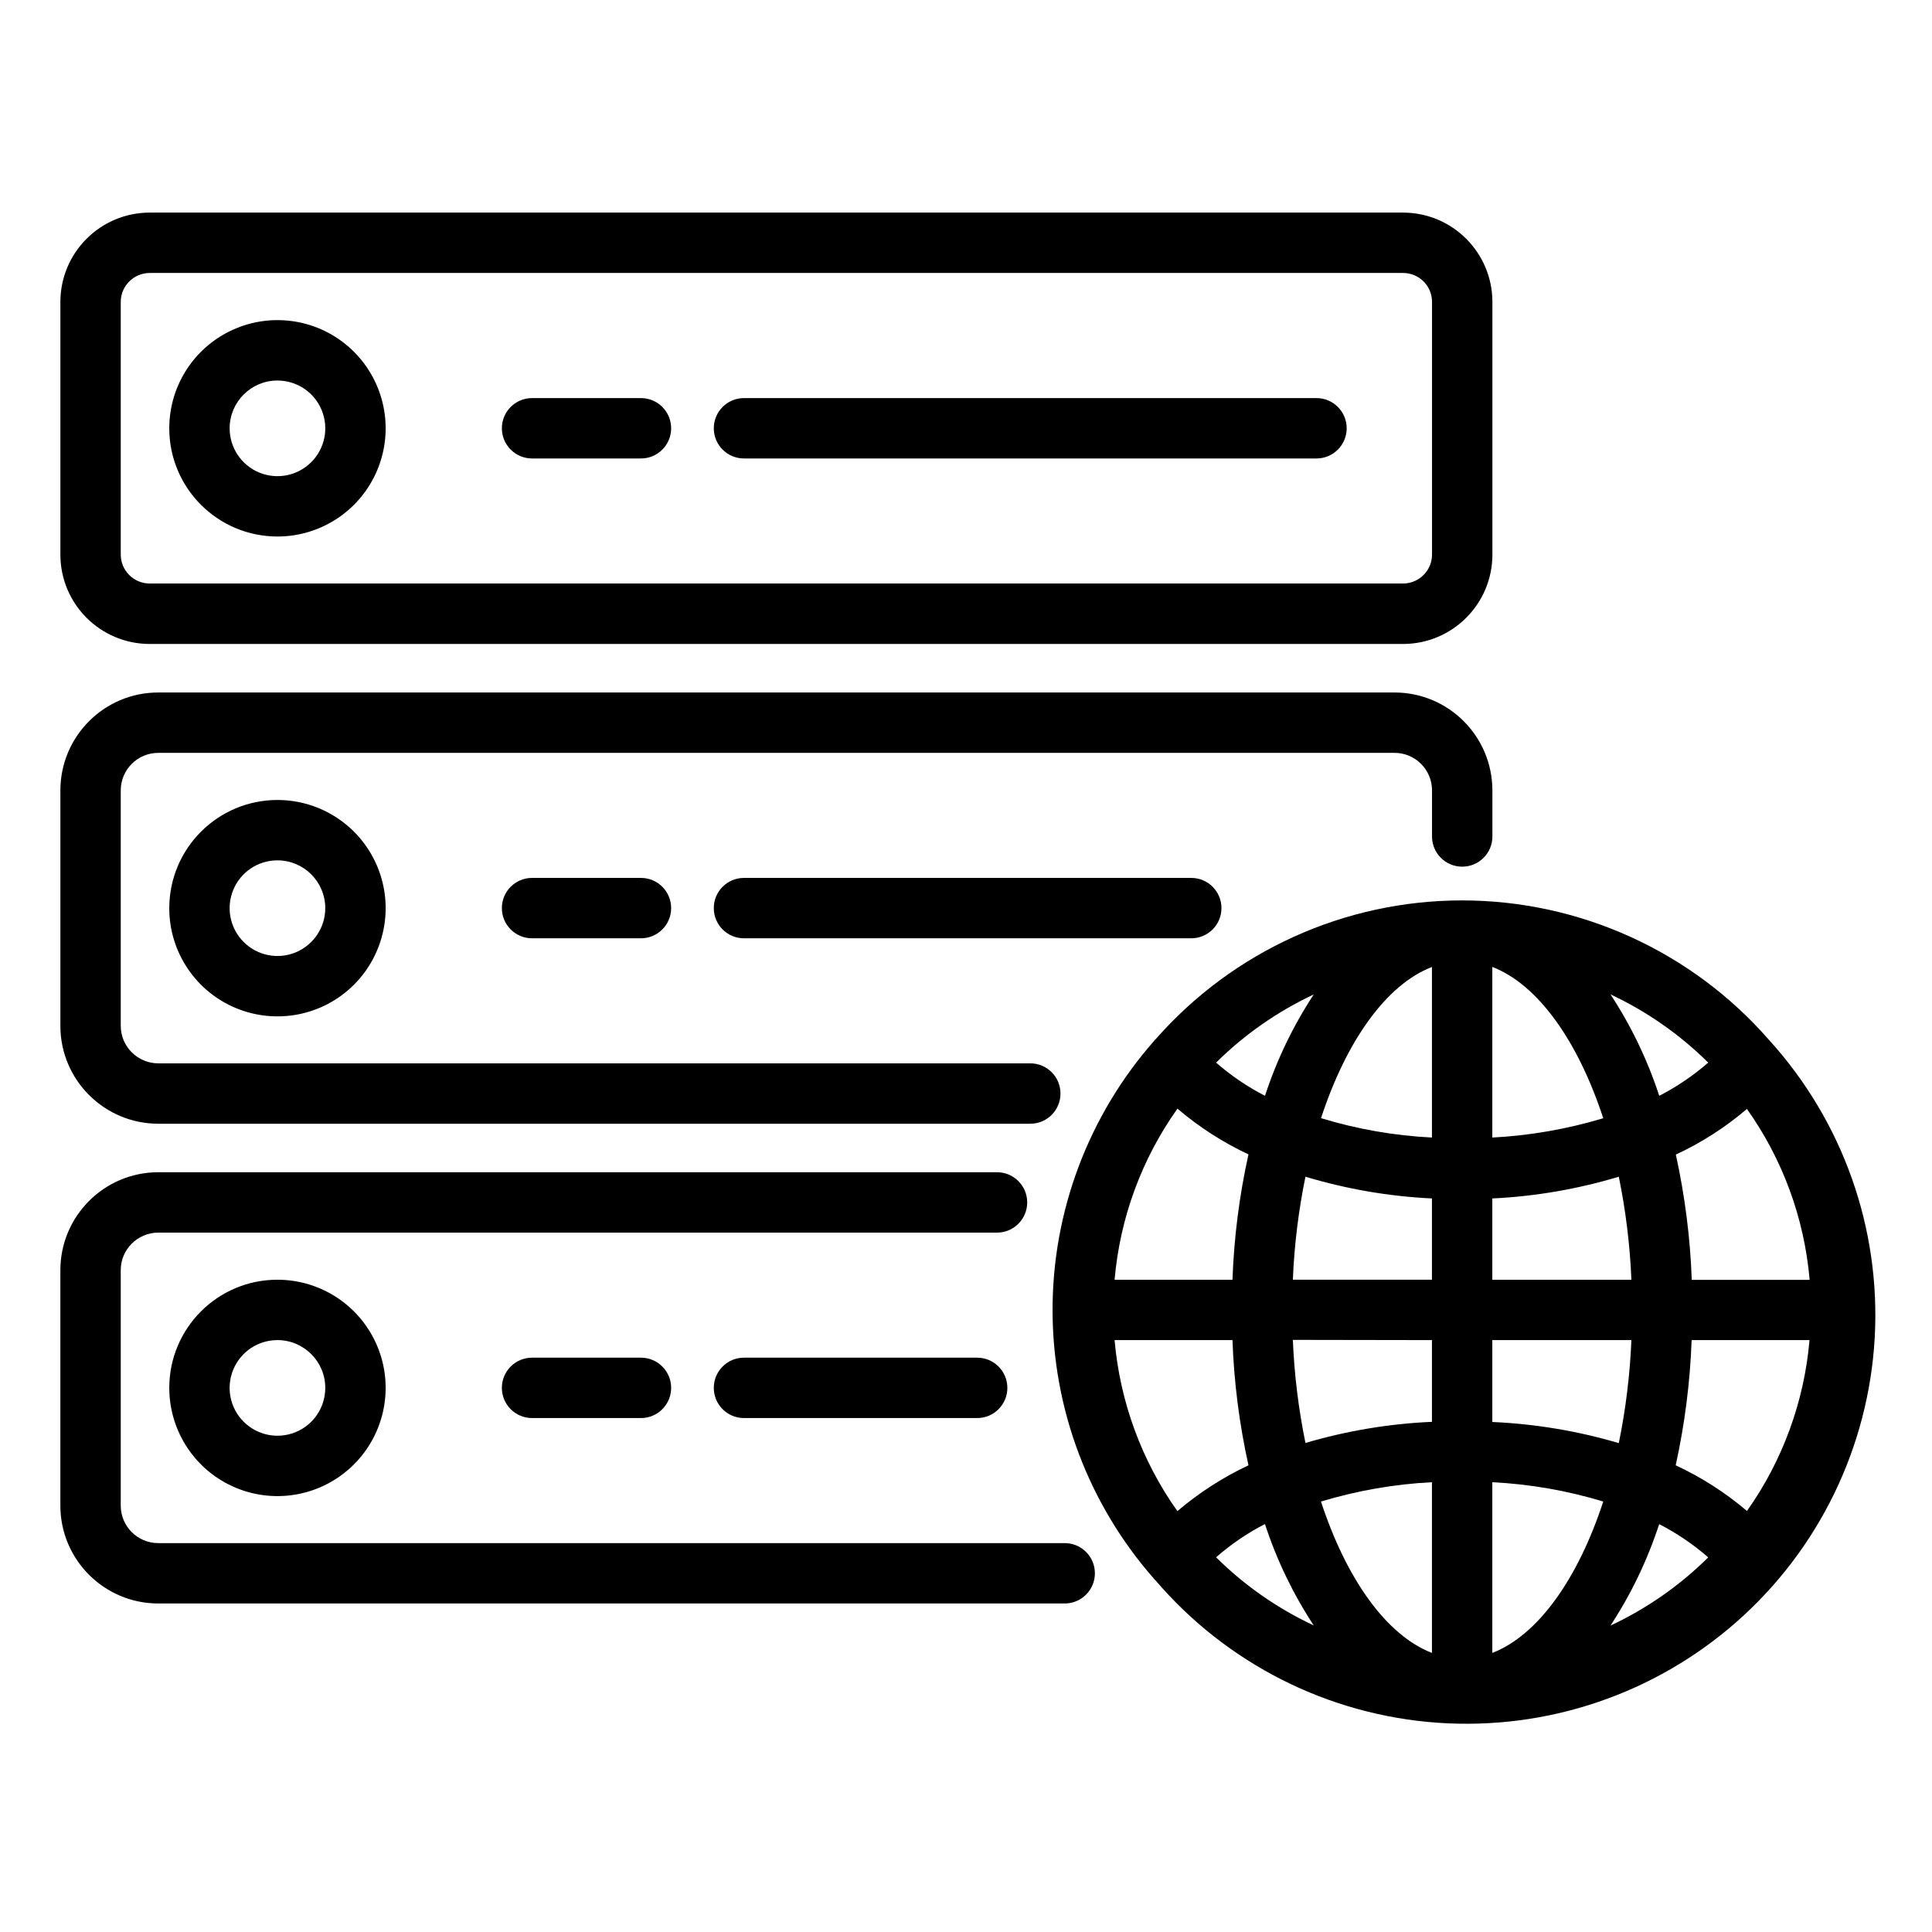 <?xml version="1.0" encoding="UTF-8"?>
<svg width="1200pt" height="1200pt" version="1.1" viewBox="0 0 1200 1200" xmlns="http://www.w3.org/2000/svg">
 <path d="m1098.7 645.84c-48-54.938-117.42-86.531-190.4-86.578-72.984-0.047-142.4 31.406-190.55 86.25l-0.188 0.094c-0.328 0.281-0.469 0.656-0.797 0.984-40.641 46.219-63.047 105.66-63 167.21 0.047 61.5 22.547 120.94 63.234 167.06 0.234 0.234 0.328 0.516 0.562 0.703h0.141c44.203 51.75 107.25 83.625 175.13 88.453 67.875 4.828 134.81-17.766 185.86-62.719s81.938-108.56 85.734-176.48c3.75-67.922-19.875-134.48-65.625-184.87zm-13.688 292.6c-13.406-11.391-28.266-20.906-44.203-28.312 5.625-25.594 8.953-51.609 9.891-77.766h73.219c-3.281 38.203-16.688 74.812-38.812 106.08zm-392.72-106.08h73.219c0.938 26.156 4.266 52.219 9.938 77.766-15.938 7.5-30.75 17.062-44.156 28.453-22.219-31.312-35.672-67.969-39-106.22zm39-143.76h0.047c13.359 11.391 28.172 20.953 44.109 28.406-5.672 25.594-9 51.656-9.938 77.859h-73.219c3.328-38.297 16.781-74.953 39.047-106.27zm195.61-88.031c28.359 10.969 53.156 45.938 68.906 93.984-22.406 6.75-45.516 10.781-68.906 12zm-116.06 130.31c25.547 7.688 51.938 12.234 78.562 13.5v50.484h-86.391c0.891-21.516 3.516-42.938 7.828-63.984zm9.656-36.328c15.75-48.047 40.547-83.016 68.906-93.938v105.98-0.047c-23.391-1.172-46.5-5.203-68.906-12.047zm68.906 137.81v50.766c-26.625 1.172-52.969 5.578-78.562 13.125-4.312-21.094-6.938-42.516-7.828-64.031zm0 88.266v106.03c-28.359-10.969-53.156-45.938-68.906-93.984v-0.047c22.406-6.75 45.516-10.828 68.906-12zm37.5 0c23.391 1.172 46.5 5.203 68.906 12-15.75 48.094-40.547 83.062-68.906 94.031zm78.562-24.281c-25.547-7.547-51.938-11.953-78.562-13.125v-50.859h86.391c-0.891 21.516-3.516 42.891-7.828 63.984zm-78.562-101.48v-50.484c26.672-1.266 53.016-5.812 78.562-13.5 4.312 21.094 6.938 42.469 7.828 63.984zm73.406-177.19v-0.047c22.5 10.547 43.031 24.891 60.703 42.375-9.281 8.062-19.5 15-30.422 20.625-7.266-22.219-17.438-43.406-30.281-63zm-214.6 62.953c-10.922-5.625-21.141-12.562-30.375-20.625 17.672-17.484 38.156-31.781 60.656-42.328-12.844 19.547-23.016 40.734-30.281 62.953zm0 266.06c7.266 22.219 17.438 43.359 30.281 62.906-22.5-10.547-43.031-24.844-60.656-42.328 9.234-8.109 19.453-15.047 30.375-20.672zm244.87 0c10.969 5.625 21.141 12.516 30.422 20.625-17.625 17.484-38.203 31.828-60.703 42.375 12.844-19.594 23.016-40.828 30.281-63.094zm20.156-151.74h0.047c-0.938-26.203-4.266-52.219-9.891-77.812 15.938-7.406 30.797-16.922 44.156-28.359 22.219 31.312 35.672 67.922 38.953 106.17z"/>
 <path d="m92.953 399.98h778.55c30.609-0.047 55.406-24.844 55.453-55.453v-157.03c-0.047-30.609-24.844-55.406-55.453-55.453h-778.55c-30.609 0.047-55.406 24.844-55.453 55.453v156.94c0 30.656 24.797 55.5 55.453 55.547zm-17.953-212.48c0-9.891 8.062-17.906 17.953-17.953h778.55c9.891 0 17.953 8.016 17.953 17.953v156.94c0 9.938-8.062 17.953-17.953 18h-778.55c-9.891-0.047-17.906-8.016-17.953-17.906z"/>
 <path d="m172.31 333.24c27.188 0 51.703-16.359 62.109-41.484s4.641-54.047-14.578-73.266-48.141-24.938-73.219-14.531c-25.125 10.406-41.484 34.875-41.484 62.062 0 37.125 30.094 67.172 67.172 67.219zm0-96.891c12.047 0 22.875 7.219 27.469 18.328s2.062 23.906-6.469 32.391c-8.484 8.484-21.281 11.016-32.344 6.422-11.109-4.594-18.328-15.422-18.328-27.469 0-16.359 13.312-29.672 29.672-29.672z"/>
 <path d="m330.47 284.76h67.641c10.359 0 18.75-8.391 18.75-18.75s-8.391-18.75-18.75-18.75h-67.641c-10.359 0-18.75 8.391-18.75 18.75s8.391 18.75 18.75 18.75z"/>
 <path d="m462.1 284.76h355.6c10.359 0 18.75-8.391 18.75-18.75s-8.391-18.75-18.75-18.75h-355.6c-10.359 0-18.75 8.391-18.75 18.75s8.391 18.75 18.75 18.75z"/>
 <path d="m98.297 697.97h541.64c10.359 0 18.75-8.391 18.75-18.75s-8.391-18.75-18.75-18.75h-541.64c-12.844-0.047-23.297-10.453-23.297-23.297v-146.26c0-12.844 10.453-23.297 23.297-23.297h767.86c12.844 0 23.297 10.406 23.297 23.297v28.641c0 10.359 8.391 18.75 18.75 18.75s18.75-8.391 18.75-18.75v-28.641c-0.047-33.562-27.234-60.797-60.797-60.797h-767.86c-33.562 0-60.75 27.234-60.797 60.797v146.26c0 33.562 27.234 60.75 60.797 60.797z"/>
 <path d="m105.14 564.05c-0.047 27.188 16.359 51.703 41.438 62.109 25.125 10.406 54.047 4.688 73.266-14.531s24.984-48.141 14.578-73.266-34.922-41.484-62.109-41.484c-37.078 0.047-67.125 30.094-67.172 67.172zm96.891 0c0 12-7.219 22.828-18.328 27.469-11.062 4.594-23.859 2.062-32.344-6.422-8.531-8.484-11.062-21.281-6.469-32.391s15.422-18.328 27.422-18.328c16.406 0 29.672 13.266 29.719 29.672z"/>
 <path d="m330.47 545.29c-10.359 0-18.75 8.391-18.75 18.75s8.391 18.75 18.75 18.75h67.641c10.359 0 18.75-8.391 18.75-18.75s-8.391-18.75-18.75-18.75z"/>
 <path d="m462.1 545.29c-10.359 0-18.75 8.391-18.75 18.75s8.391 18.75 18.75 18.75h277.82c10.359 0 18.75-8.391 18.75-18.75s-8.391-18.75-18.75-18.75z"/>
 <path d="m661.31 958.45h-563.02c-12.891 0-23.297-10.453-23.297-23.297v-146.26c0-12.844 10.453-23.25 23.297-23.297h520.97c10.359 0 18.75-8.391 18.75-18.75 0-10.359-8.391-18.75-18.75-18.75h-520.97c-33.562 0.047-60.75 27.234-60.797 60.797v146.26c0 33.562 27.234 60.797 60.797 60.797h563.02c10.359 0 18.75-8.391 18.75-18.75s-8.391-18.75-18.75-18.75z"/>
 <path d="m105.14 862.03c0 27.188 16.359 51.703 41.484 62.109 25.078 10.406 54 4.641 73.219-14.578s24.984-48.141 14.578-73.219c-10.406-25.125-34.922-41.484-62.109-41.484-37.078 0-67.172 30.094-67.172 67.172zm96.891 0c0 12.047-7.219 22.875-18.328 27.469s-23.859 2.062-32.391-6.469c-8.484-8.484-11.016-21.234-6.422-32.344s15.422-18.328 27.422-18.328c16.406 0 29.719 13.312 29.719 29.672z"/>
 <path d="m330.47 843.28c-10.359 0-18.75 8.391-18.75 18.75s8.391 18.75 18.75 18.75h67.641c10.359 0 18.75-8.391 18.75-18.75s-8.391-18.75-18.75-18.75z"/>
 <path d="m462.1 843.28c-10.359 0-18.75 8.391-18.75 18.75s8.391 18.75 18.75 18.75h144.84c10.359 0 18.75-8.391 18.75-18.75s-8.391-18.75-18.75-18.75z"/>
</svg>
